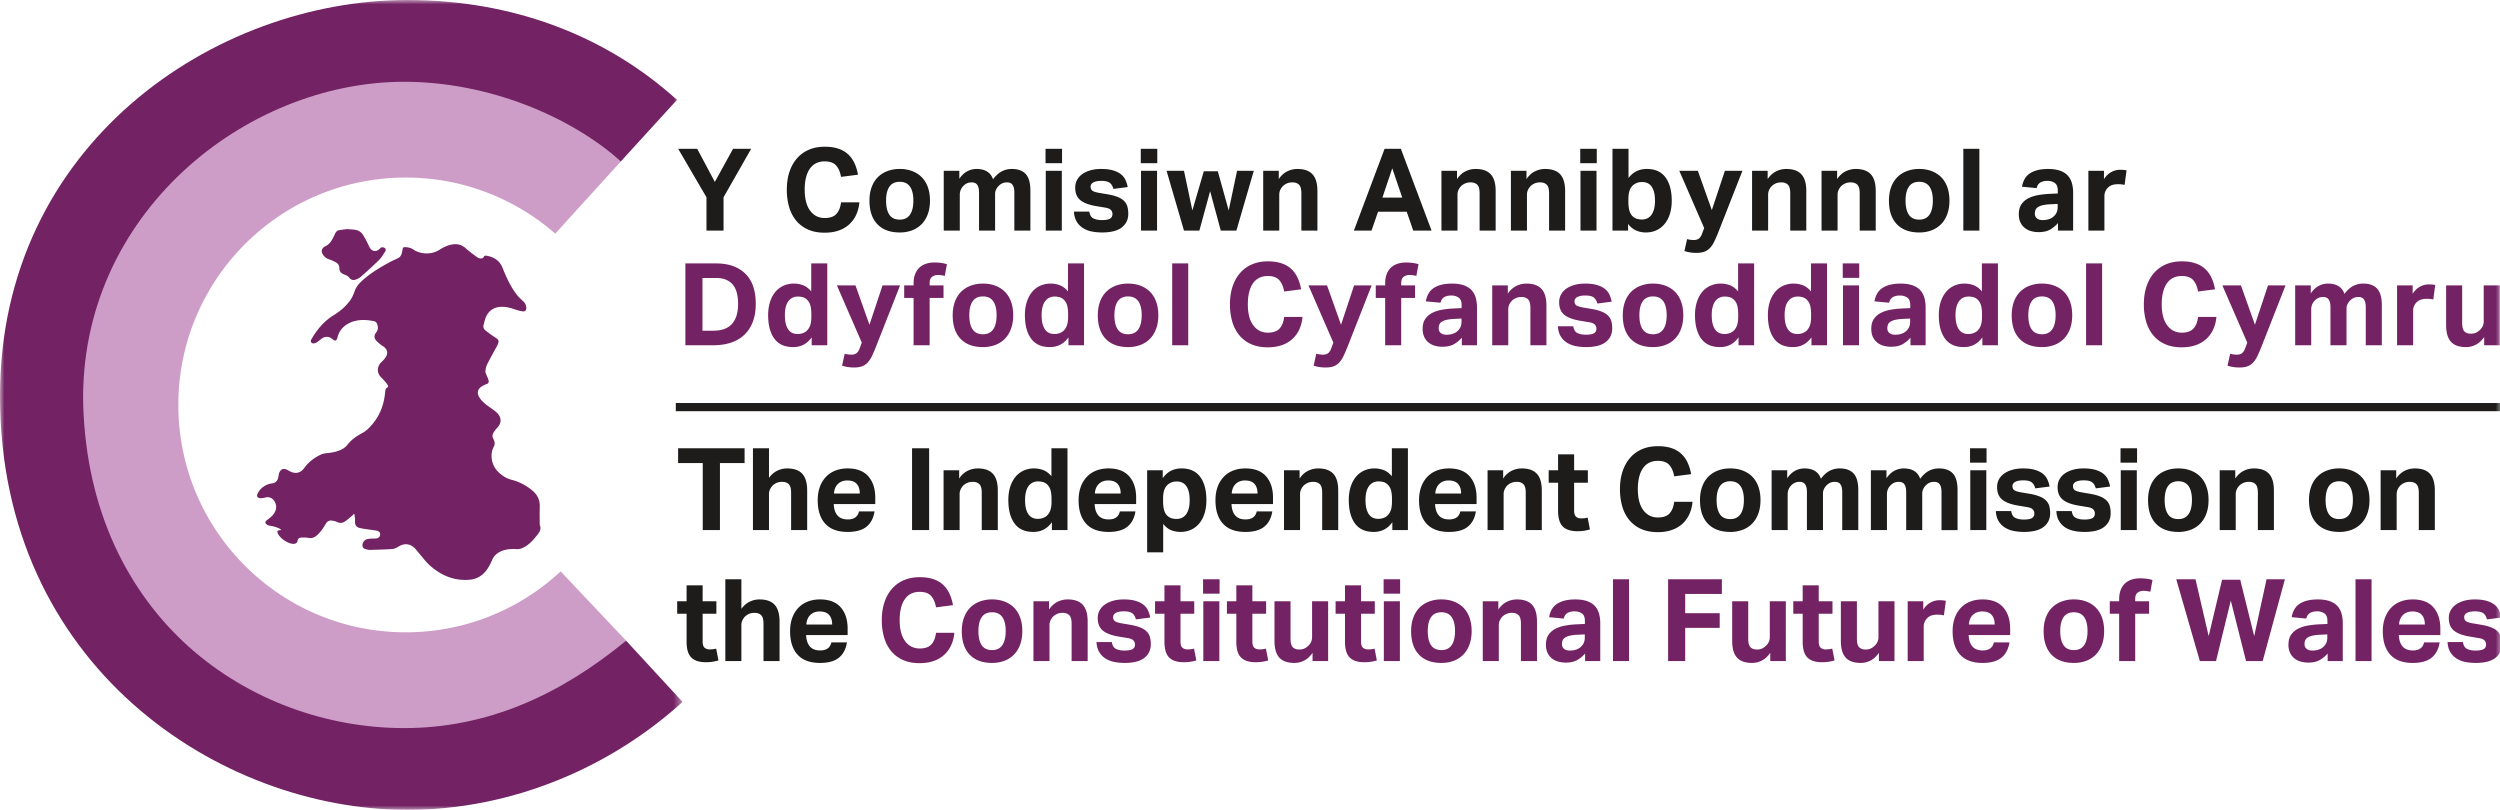 <?xml version="1.0" encoding="UTF-8"?>
<svg width="284" height="92" xmlns="http://www.w3.org/2000/svg" xmlns:xlink="http://www.w3.org/1999/xlink"><defs><path id="a" d="M0 0h77.538v92H0z"/><path id="c" d="M0 92h284.259V0H0z"/></defs><g fill="none" fill-rule="evenodd"><path d="M46.477 82.898c11.428.59 22.14-7.265 24.65-10.117l-7.44-7.873a25.741 25.741 0 0 1-17.599 6.922c-14.265 0-25.829-11.564-25.829-25.829 0-14.266 11.564-25.83 25.83-25.83a25.73 25.73 0 0 1 16.987 6.372l7.44-8.197a36.756 36.756 0 0 0-24.428-9.242c-20.378 0-36.897 16.52-36.897 36.897 0 20.378 16.52 36.897 36.897 36.897" fill="#CD9DC7"/><mask id="b" fill="#fff"><use xlink:href="#a"/></mask><path d="M9.451 46C8.954 24.367 27.873 9.289 45.914 9.289c9.524 0 18.919 3.916 24.601 9.058l6.39-7.003C68.746 3.97 58.139 0 46.275 0 24.326 0 0 16.435 0 44.954-.02 75.669 24.927 92 46.275 92c11.907 0 23.094-4.84 31.263-12.263l-6.412-6.956c-7.401 6.085-15.645 9.93-25.212 9.93-17.413 0-35.717-12.473-36.463-36.711" fill="#732264" mask="url(#b)"/><path d="M40.166 58.404c-.062.07-.118.146-.19.204-.274.226-.538.472-.838.66a.835.835 0 0 1-.85.027 1.851 1.851 0 0 0-.516-.146c-.371-.063-.59.052-.78.38-.295.505-.621.987-1.085 1.36a1.005 1.005 0 0 1-.854.216 3.92 3.92 0 0 0-.804-.036c-.228.007-.406.087-.446.37-.034.246-.231.345-.475.344-.607-.003-1.545-.64-1.776-1.206-.097-.238-.02-.342.259-.347.386-.007-.36-.412-1.23-.518a.613.613 0 0 1-.22-.096c-.288-.177-.281-.352-.006-.554.22-.164.45-.33.628-.538.472-.548.51-1.133.146-1.653-.242-.346-.63-.465-1.041-.344a1.565 1.565 0 0 1-.526.065c-.302-.018-.434-.208-.31-.478.112-.237.262-.478.455-.648.346-.304.749-.51 1.23-.557.399-.038.643-.359.7-.808.019-.149.045-.304.107-.439.172-.377.464-.48.84-.309.154.071.296.17.452.238.598.262 1.14.113 1.519-.415.5-.695 1.159-1.197 1.93-1.549.214-.098.465-.13.703-.156.667-.07 1.318-.187 1.886-.572a1.61 1.61 0 0 0 .372-.346c.468-.613 1.074-1.018 1.753-1.383.478-.256.882-.705 1.23-1.139.829-1.029 1.218-2.246 1.332-3.553.019-.22.058-.377.284-.487.258-.126-.612-.988-.751-1.125-.514-.506-.482-1.25.047-1.744.182-.169.36-.356.49-.566.269-.439.177-.845-.228-1.164-.113-.089-.246-.15-.356-.243-.185-.154-.38-.304-.533-.487-.232-.279-.22-.608.014-.886.268-.318.227-.67.099-1.012a.518.518 0 0 0-.331-.279c-.956-.185-1.911-.23-2.82.218-.686.34-1.151.87-1.338 1.627-.1.406-.265.458-.57.194-.4-.345-.882-.344-1.297-.003-.16.131-.32.264-.493.373a.785.785 0 0 1-.352.116c-.252.017-.396-.212-.271-.43.636-1.115 1.43-2.083 2.542-2.766.74-.454 1.402-1.014 1.904-1.725.228-.322.379-.708.516-1.083.155-.422.427-.746.74-1.042.978-.92 2.126-1.59 3.295-2.224.283-.154.585-.272.873-.417.324-.165.419-.477.474-.802.077-.458.075-.482.545-.429.239.027.499.107.694.243.808.563 2.068.614 2.909.084.544-.343 1.11-.628 1.768-.673.513-.034.937.13 1.32.482.382.35.809.653 1.226.962a.905.905 0 0 0 .419.17c.114.012.317-.043.343-.116.087-.253.262-.21.433-.178.81.157 1.424.577 1.737 1.364.427 1.071.897 2.12 1.605 3.038.233.303.526.562.807.823.18.17.337.592.27.831-.055.203-.213.281-.39.25a5.23 5.23 0 0 1-.883-.22c-.53-.189-1.063-.327-1.631-.292-.818.051-1.383.462-1.695 1.21-.105.254-.148.534-.23.8a.579.579 0 0 0 .21.672c.373.29.752.575 1.15.828.292.184.405.33.279.655-.115.298-.292.572-.443.856-.278.522-.574 1.035-.828 1.568-.105.22-.152.481-.173.727-.032.374.702 1.218.196 1.425-.223.09-.451.186-.647.321-.438.301-.523.71-.262 1.173.295.525.778.86 1.25 1.202.283.205.587.395.823.646.514.544.468 1.158-.054 1.692a2.734 2.734 0 0 0-.42.584c-.116.206-.101.43.02.643.164.292.204.605.04.903-.427.783-.317 2.014.482 2.812.43.43.919.77 1.524.922a5.96 5.96 0 0 1 2.415 1.253c.575.484.837 1.096.81 1.851-.023.653-.005 1.308-.005 1.963 0 .027-.003.057.007.08.206.471-.036.814-.314 1.16-.504.63-1.032 1.227-1.818 1.51a1.374 1.374 0 0 1-.523.063c-.826-.043-1.625.035-2.29.584-.192.157-.35.387-.451.615-.334.76-.717 1.485-1.45 1.924a2.598 2.598 0 0 1-1.031.345c-1.782.186-3.306-.446-4.61-1.614-.496-.445-.891-1-1.332-1.506-.141-.163-.263-.344-.421-.488-.57-.52-1.195-.54-1.874-.114-.196.124-.435.23-.66.245-.84.057-1.683.074-2.525.101a1.133 1.133 0 0 1-.293-.042c-.225-.056-.476-.09-.543-.369-.062-.257.12-.65.393-.768.19-.08.413-.088.623-.109.196-.02.397.01.589-.025a.452.452 0 0 0 .39-.393c.039-.228-.097-.382-.272-.444-.221-.078-.468-.084-.703-.122-.465-.074-.94-.115-1.393-.235-.34-.09-.51-.357-.483-.744.018-.264-.037-.533-.06-.8a3.236 3.236 0 0 0-.103-.016M39.412 26.026c.474.047.828.032 1.148.13.237.072.494.249.628.454.294.446.534.932.76 1.418.259.553.816.656 1.224.193.148-.167.316-.156.488-.073.19.092.189.274.099.415-.216.339-.422.699-.704.978-.67.662-1.374 1.288-2.078 1.914-.15.133-.348.223-.538.296-.35.132-.602.03-.818-.27a.693.693 0 0 0-.245-.181c-.198-.103-.431-.16-.595-.298-.125-.106-.238-.316-.228-.472.019-.326-.112-.554-.357-.703a4.122 4.122 0 0 0-.83-.373 1.281 1.281 0 0 1-.725-.603c-.21-.363-.034-.715.344-.891.224-.103.435-.291.58-.492.203-.281.356-.602.499-.92.098-.22.244-.36.468-.4.334-.06.672-.094.88-.122" fill="#732264"/><path fill="#1D1C1A" d="m80.255 22.41-3.216-5.508H79.2l2.006 3.763 2.07-3.763h2.057l-3.138 5.508v3.789h-1.94zM97.625 22.983a4.283 4.283 0 0 1-.344 1.373 3.378 3.378 0 0 1-.769 1.095 3.453 3.453 0 0 1-1.198.723c-.473.172-1.022.26-1.647.26-.703 0-1.322-.117-1.856-.352a3.648 3.648 0 0 1-1.341-.99 4.27 4.27 0 0 1-.814-1.541 6.907 6.907 0 0 1-.273-2c0-.754.1-1.432.3-2.03.199-.6.486-1.113.859-1.538a3.725 3.725 0 0 1 1.354-.977c.529-.226 1.128-.337 1.797-.337.59 0 1.104.072 1.543.22.438.148.808.36 1.106.639.3.277.541.612.723 1.003.183.39.317.829.404 1.315l-1.927.247c-.096-.547-.28-.977-.554-1.29-.273-.312-.705-.469-1.295-.469-.747 0-1.313.28-1.7.84-.386.56-.579 1.352-.579 2.378 0 1.032.206 1.826.619 2.383.412.555.965.832 1.66.832.599 0 1.039-.154 1.322-.462.282-.308.457-.748.527-1.322h2.083ZM102.208 24.95c.521 0 .91-.187 1.166-.56.255-.374.384-.907.384-1.602 0-.695-.129-1.224-.384-1.588-.256-.365-.645-.547-1.166-.547-.52 0-.909.182-1.165.547-.257.364-.384.893-.384 1.588 0 .703.126 1.239.377 1.608.252.37.642.554 1.172.554m0 1.458c-1.094 0-1.94-.313-2.539-.938-.598-.624-.898-1.518-.898-2.682 0-.556.08-1.056.241-1.504.16-.447.39-.825.69-1.133.3-.308.661-.545 1.087-.709a3.896 3.896 0 0 1 1.42-.248c.53 0 1.006.083 1.431.248.426.164.79.401 1.09.709.297.308.525.686.682 1.133.156.448.234.948.234 1.504 0 .564-.08 1.07-.24 1.517-.162.447-.39.827-.69 1.14-.3.312-.663.551-1.088.716a3.919 3.919 0 0 1-1.42.247M107.21 19.403h1.77v.911c.252-.381.547-.664.885-.847a2.238 2.238 0 0 1 1.068-.273c.495 0 .898.1 1.211.3.312.2.534.49.664.872.312-.416.642-.716.99-.899a2.44 2.44 0 0 1 1.145-.273c.704 0 1.231.194 1.582.58.352.387.528 1.013.528 1.882V26.2h-1.823v-4.297c0-.243-.022-.441-.065-.593a.967.967 0 0 0-.175-.357.598.598 0 0 0-.267-.183 1.027 1.027 0 0 0-.327-.052c-.18 0-.349.03-.5.091a1.354 1.354 0 0 0-.45.313c-.12.121-.219.26-.293.416a1.144 1.144 0 0 0-.11.495V26.2h-1.824v-4.297c0-.243-.022-.441-.064-.593a.953.953 0 0 0-.177-.357.577.577 0 0 0-.267-.183 1.006 1.006 0 0 0-.325-.052c-.182 0-.349.03-.5.091a1.367 1.367 0 0 0-.45.313 1.397 1.397 0 0 0-.404.989V26.2h-1.823v-6.797Z"/><mask id="d" fill="#fff"><use xlink:href="#c"/></mask><path d="M118.799 26.2h1.823v-6.797h-1.823V26.2Zm-.027-7.658h1.876v-1.64h-1.876v1.64ZM123.746 24.038c.061.4.221.66.481.781.261.122.574.183.938.183.434 0 .745-.054.931-.163.187-.109.28-.284.28-.528a.66.66 0 0 0-.176-.455c-.117-.13-.34-.221-.67-.274l-.937-.156c-.825-.13-1.44-.354-1.843-.671-.404-.317-.606-.796-.606-1.438 0-.33.071-.625.215-.886.144-.261.345-.481.606-.664.26-.182.57-.323.931-.423.36-.1.756-.15 1.191-.15.538 0 .99.054 1.354.163.365.109.662.254.892.436.23.182.404.399.521.651.117.252.202.521.254.807l-1.628.209c-.078-.312-.214-.542-.41-.69-.195-.148-.51-.222-.944-.222-.243 0-.445.02-.605.059a1.187 1.187 0 0 0-.378.15.554.554 0 0 0-.195.208.499.499 0 0 0-.059.222c0 .217.067.375.202.475.135.1.397.184.788.253l.86.144c.477.078.872.178 1.184.3.313.121.562.271.75.448.185.178.316.389.39.632.073.243.11.525.11.847 0 .642-.243 1.156-.729 1.542-.486.387-1.237.58-2.253.58a5.99 5.99 0 0 1-1.165-.11 2.98 2.98 0 0 1-.99-.384 2.212 2.212 0 0 1-.716-.73c-.187-.304-.293-.685-.319-1.146h1.745ZM129.618 26.2h1.823v-6.797h-1.823V26.2Zm-.026-7.658h1.876v-1.64h-1.876v1.64ZM132.522 19.403h1.979l.951 4.505 1.302-4.453h1.588l1.238 4.453.951-4.505h1.901l-1.98 6.797h-1.771l-1.211-4.48-1.224 4.48h-1.745zM143.5 19.403h1.77v.937c.27-.399.589-.69.958-.873a2.584 2.584 0 0 1 1.152-.273c.772 0 1.345.202 1.719.606.373.403.56 1.039.56 1.907V26.2h-1.823v-4.246c0-.476-.091-.802-.273-.976-.183-.173-.426-.26-.73-.26-.234 0-.435.035-.605.104-.17.07-.328.17-.475.3a1.588 1.588 0 0 0-.306.435c-.083.17-.124.355-.124.554V26.2H143.5v-6.797ZM159.294 22.45l-1.133-3.334-1.12 3.333h2.254Zm-2.006-5.548h1.85l3.49 9.297h-2.083l-.742-2.148h-3.256l-.743 2.148H153.8l3.49-9.297ZM163.747 19.403h1.771v.937c.27-.399.59-.69.958-.873a2.58 2.58 0 0 1 1.151-.273c.772 0 1.346.202 1.72.606.373.403.56 1.039.56 1.907V26.2h-1.824v-4.246c0-.476-.09-.802-.272-.976-.184-.173-.427-.26-.73-.26-.235 0-.436.035-.605.104a1.7 1.7 0 0 0-.476.3 1.588 1.588 0 0 0-.306.435c-.083.17-.123.355-.123.554V26.2h-1.824v-6.797ZM171.639 19.403h1.77v.937c.27-.399.59-.69.959-.873a2.58 2.58 0 0 1 1.15-.273c.773 0 1.347.202 1.72.606.374.403.56 1.039.56 1.907V26.2h-1.823v-4.246c0-.476-.091-.802-.272-.976-.184-.173-.427-.26-.731-.26a1.59 1.59 0 0 0-.604.104 1.7 1.7 0 0 0-.476.3 1.588 1.588 0 0 0-.306.435c-.083.17-.123.355-.123.554V26.2h-1.824v-6.797ZM179.543 26.2h1.822v-6.797h-1.822V26.2Zm-.027-7.658h1.877v-1.64h-1.877v1.64ZM184.986 22.854c0 .442.036.797.11 1.06.072.266.192.48.358.646.174.156.349.258.526.306.18.047.359.07.543.07.2 0 .39-.038.572-.116.184-.08.341-.202.476-.371.133-.17.24-.39.317-.658.078-.268.118-.595.118-.976 0-.4-.036-.734-.11-1.003a1.91 1.91 0 0 0-.305-.657 1.139 1.139 0 0 0-.464-.366 1.48 1.48 0 0 0-.567-.11c-.225 0-.42.03-.584.09a1.665 1.665 0 0 0-.482.287 1.464 1.464 0 0 0-.385.625c-.082.253-.124.574-.124.964v.209Zm-1.81-5.951H185v3.32c.512-.685 1.206-1.03 2.083-1.03.947 0 1.653.323 2.121.965.47.642.706 1.523.706 2.643 0 .539-.07 1.029-.203 1.472a3.34 3.34 0 0 1-.585 1.14 2.643 2.643 0 0 1-.933.735c-.363.174-.775.26-1.236.26-.364 0-.716-.07-1.054-.208-.34-.14-.656-.39-.95-.755v.755h-1.772v-9.297ZM191.653 27.163c.252.07.508.104.768.104.244 0 .438-.058.585-.175.149-.117.274-.323.377-.618l.21-.573-2.825-6.498h2.108l1.588 4.466 1.484-4.466h1.993l-2.746 6.992c-.156.39-.305.732-.444 1.021a2.936 2.936 0 0 1-.476.73c-.178.195-.39.34-.637.436-.248.096-.555.143-.918.143a4.204 4.204 0 0 1-1.368-.208l.3-1.354ZM199.035 19.403h1.771v.937c.27-.399.59-.69.958-.873a2.58 2.58 0 0 1 1.151-.273c.772 0 1.346.202 1.72.606.373.403.56 1.039.56 1.907V26.2h-1.824v-4.246c0-.476-.09-.802-.272-.976-.184-.173-.427-.26-.73-.26-.235 0-.436.035-.605.104a1.7 1.7 0 0 0-.476.3 1.588 1.588 0 0 0-.306.435c-.083.17-.123.355-.123.554V26.2h-1.824v-6.797ZM206.927 19.403h1.77v.937c.27-.399.588-.69.957-.873a2.59 2.59 0 0 1 1.153-.273c.772 0 1.345.202 1.719.606.371.403.558 1.039.558 1.907V26.2h-1.822v-4.246c0-.476-.091-.802-.274-.976-.181-.173-.424-.26-.728-.26a1.61 1.61 0 0 0-.606.104 1.69 1.69 0 0 0-.475.3 1.613 1.613 0 0 0-.306.435 1.26 1.26 0 0 0-.124.554V26.2h-1.822v-6.797ZM218.02 24.95c.522 0 .91-.187 1.167-.56.255-.374.384-.907.384-1.602 0-.695-.13-1.224-.384-1.588-.256-.365-.645-.547-1.166-.547-.521 0-.91.182-1.166.547-.256.364-.384.893-.384 1.588 0 .703.126 1.239.378 1.608.25.37.642.554 1.172.554m0 1.458c-1.094 0-1.94-.313-2.54-.938-.597-.624-.897-1.518-.897-2.682 0-.556.08-1.056.24-1.504.16-.447.39-.825.69-1.133.3-.308.66-.545 1.088-.709a3.892 3.892 0 0 1 1.419-.248c.529 0 1.006.083 1.43.248.428.164.79.401 1.09.709.299.308.526.686.683 1.133.156.448.234.948.234 1.504 0 .564-.08 1.07-.24 1.517-.161.447-.39.827-.69 1.14-.3.312-.663.551-1.088.716a3.913 3.913 0 0 1-1.42.247M223.034 26.199h1.822v-9.297h-1.822zM233.75 23.166l-.807.04a4.609 4.609 0 0 0-.925.116 1.616 1.616 0 0 0-.54.228.684.684 0 0 0-.254.32 1.179 1.179 0 0 0-.065.402c0 .226.078.405.234.534.156.13.374.196.652.196.469 0 .85-.108 1.146-.325.164-.122.298-.277.404-.463.103-.187.156-.419.156-.696v-.352Zm.039 2.174a3.56 3.56 0 0 1-.905.743c-.334.19-.766.286-1.295.286a3.15 3.15 0 0 1-.866-.117 1.99 1.99 0 0 1-.716-.365 1.784 1.784 0 0 1-.49-.63c-.12-.257-.18-.563-.18-.919 0-.469.103-.85.312-1.147.209-.294.48-.525.819-.689.34-.165.72-.282 1.14-.35.42-.07.85-.115 1.284-.132l.872-.039v-.339c0-.416-.115-.703-.345-.859a1.412 1.412 0 0 0-.814-.235c-.721 0-1.134.274-1.237.82l-1.668-.156c.122-.71.434-1.226.939-1.543.503-.316 1.179-.475 2.03-.475.522 0 .964.064 1.329.19.365.125.658.305.879.54.222.234.382.518.482.852.1.335.149.71.149 1.127V26.2h-1.72v-.86ZM237.24 19.403h1.771v.95c.225-.356.498-.623.82-.801.321-.177.66-.266 1.015-.266.174 0 .318.006.431.019.112.013.212.028.3.045l-.222 1.654a3.288 3.288 0 0 0-.769-.078c-.2 0-.39.024-.574.072a1.178 1.178 0 0 0-.494.267 1.317 1.317 0 0 0-.456 1.003V26.2h-1.822v-6.797Z" fill="#1D1C1A" mask="url(#d)"/><path d="M81.05 37.567c.502 0 .932-.072 1.288-.214.356-.144.645-.35.866-.619.221-.269.384-.588.488-.957.105-.369.156-.783.156-1.244 0-.45-.045-.86-.136-1.23a2.425 2.425 0 0 0-.437-.932 1.995 1.995 0 0 0-.775-.585c-.317-.139-.704-.208-1.165-.208H79.8v5.99h1.25Zm-3.19-7.643h3.475c1.424 0 2.533.386 3.327 1.16.795.772 1.192 1.917 1.192 3.437 0 .772-.11 1.45-.332 2.031a3.947 3.947 0 0 1-.957 1.471c-.417.4-.925.7-1.524.898-.599.2-1.276.3-2.03.3h-3.152v-9.297ZM92.169 35.744c0-.434-.036-.78-.11-1.042a1.427 1.427 0 0 0-.36-.637 1.124 1.124 0 0 0-.513-.307 2.256 2.256 0 0 0-.553-.07c-.2 0-.39.038-.567.116-.178.078-.334.2-.468.365a1.803 1.803 0 0 0-.32.65c-.077.27-.116.591-.116.964 0 .41.036.75.11 1.023.074.273.176.494.307.664.129.17.28.29.455.364.173.074.36.111.56.111.434 0 .789-.126 1.067-.378.174-.174.302-.384.384-.63.083-.248.124-.568.124-.959v-.234Zm.039 2.58c-.52.736-1.223 1.105-2.11 1.105-.954 0-1.666-.32-2.134-.963-.47-.643-.703-1.532-.703-2.669 0-.53.067-1.014.2-1.453.136-.438.329-.815.58-1.132.252-.317.56-.563.925-.736a2.838 2.838 0 0 1 1.237-.26c.338 0 .675.06 1.01.182.334.122.648.356.943.703v-3.177h1.823v9.297h-1.771v-.898ZM95.96 40.185c.251.069.507.104.767.104.243 0 .438-.059.585-.176.148-.117.275-.323.378-.618l.21-.573-2.827-6.498h2.11l1.588 4.467 1.484-4.467h1.993L99.5 39.417c-.156.39-.304.731-.442 1.021a2.964 2.964 0 0 1-.476.73c-.178.195-.39.34-.637.436-.248.096-.555.143-.919.143-.226 0-.449-.015-.67-.045a4.17 4.17 0 0 1-.697-.163l.3-1.354ZM103.784 33.843h-1.067v-1.419h1.067v-.22c0-.418.061-.778.183-1.082.121-.304.288-.552.501-.742.212-.19.462-.333.748-.424.287-.09.6-.137.938-.137a6.6 6.6 0 0 1 .684.04c.24.026.484.077.735.155l-.247 1.33a3.252 3.252 0 0 0-.794-.105c-.235 0-.447.067-.638.202-.192.135-.287.376-.287.723v.26h1.576v1.42h-1.576v5.377h-1.823v-5.378ZM111.662 37.971c.52 0 .91-.186 1.166-.56.255-.373.384-.907.384-1.602 0-.694-.13-1.223-.384-1.587-.256-.366-.645-.547-1.166-.547-.52 0-.91.181-1.165.547-.257.364-.384.892-.384 1.587 0 .704.126 1.24.377 1.608.252.37.642.554 1.172.554m0 1.459c-1.094 0-1.94-.313-2.54-.938-.597-.624-.897-1.518-.897-2.682 0-.556.08-1.056.24-1.505.16-.447.39-.825.69-1.133.3-.306.662-.544 1.088-.708a3.896 3.896 0 0 1 1.419-.248c.53 0 1.007.082 1.432.248a3.02 3.02 0 0 1 1.089.709c.298.307.526.685.683 1.133.156.448.234.948.234 1.504 0 .563-.08 1.07-.241 1.517-.161.447-.39.827-.69 1.14-.3.312-.662.55-1.087.715a3.919 3.919 0 0 1-1.42.247M121.337 35.744c0-.434-.036-.78-.11-1.042a1.427 1.427 0 0 0-.359-.637 1.124 1.124 0 0 0-.514-.307 2.256 2.256 0 0 0-.553-.07c-.2 0-.389.038-.567.116-.178.078-.334.2-.468.365a1.803 1.803 0 0 0-.319.65c-.078.27-.117.591-.117.964 0 .41.036.75.11 1.023.074.273.176.494.307.664.13.17.281.29.455.364.173.074.36.111.56.111.434 0 .79-.126 1.067-.378.174-.174.302-.384.384-.63.083-.248.124-.568.124-.959v-.234Zm.04 2.58c-.52.736-1.224 1.105-2.11 1.105-.955 0-1.667-.32-2.135-.963-.469-.643-.703-1.532-.703-2.669 0-.53.067-1.014.201-1.453.135-.438.328-.815.58-1.132.251-.317.56-.563.924-.736a2.838 2.838 0 0 1 1.237-.26c.338 0 .675.06 1.01.182.334.122.648.356.943.703v-3.177h1.823v9.297h-1.77v-.898ZM128.147 37.971c.52 0 .91-.186 1.166-.56.255-.373.384-.907.384-1.602 0-.694-.13-1.223-.384-1.587-.256-.366-.645-.547-1.166-.547-.52 0-.91.181-1.165.547-.257.364-.384.892-.384 1.587 0 .704.126 1.24.377 1.608.252.37.642.554 1.172.554m0 1.459c-1.094 0-1.94-.313-2.54-.938-.597-.624-.897-1.518-.897-2.682 0-.556.08-1.056.24-1.505.16-.447.39-.825.69-1.133.3-.306.662-.544 1.088-.708a3.896 3.896 0 0 1 1.419-.248c.53 0 1.007.082 1.432.248a3.02 3.02 0 0 1 1.089.709c.298.307.526.685.683 1.133.156.448.234.948.234 1.504 0 .563-.08 1.07-.241 1.517-.161.447-.39.827-.69 1.14-.3.312-.662.55-1.087.715a3.919 3.919 0 0 1-1.42.247M133.161 39.221h1.823v-9.297h-1.823zM147.965 36.005a4.283 4.283 0 0 1-.344 1.373 3.378 3.378 0 0 1-.769 1.095 3.453 3.453 0 0 1-1.198.722c-.473.173-1.022.261-1.647.261-.703 0-1.322-.118-1.856-.352a3.648 3.648 0 0 1-1.34-.99 4.27 4.27 0 0 1-.815-1.542 6.907 6.907 0 0 1-.273-1.999c0-.755.1-1.433.3-2.031.2-.6.486-1.112.86-1.537a3.725 3.725 0 0 1 1.353-.977c.53-.226 1.128-.338 1.797-.338.59 0 1.104.073 1.543.221.438.147.808.36 1.106.638.3.278.541.612.723 1.003.183.39.317.829.404 1.315l-1.927.247c-.096-.547-.28-.977-.554-1.289-.273-.312-.705-.469-1.295-.469-.747 0-1.313.28-1.7.84-.386.56-.579 1.352-.579 2.377 0 1.033.206 1.827.62 2.383.411.555.964.833 1.66.833.598 0 1.038-.154 1.321-.462.282-.308.457-.749.527-1.322h2.083ZM149.53 40.185c.251.069.507.104.767.104.243 0 .438-.059.585-.176.148-.117.275-.323.378-.618l.21-.573-2.827-6.498h2.11l1.588 4.467 1.484-4.467h1.993l-2.748 6.993c-.156.39-.304.731-.442 1.021a2.964 2.964 0 0 1-.476.73c-.178.195-.39.34-.637.436-.248.096-.555.143-.919.143-.226 0-.449-.015-.67-.045a4.17 4.17 0 0 1-.697-.163l.3-1.354ZM157.354 33.843h-1.067v-1.419h1.067v-.22c0-.418.061-.778.183-1.082.121-.304.288-.552.501-.742.212-.19.462-.333.748-.424.287-.09.6-.137.938-.137a6.6 6.6 0 0 1 .684.04c.24.026.484.077.735.155l-.247 1.33a3.252 3.252 0 0 0-.794-.105c-.235 0-.447.067-.638.202-.192.135-.287.376-.287.723v.26h1.576v1.42h-1.576v5.377h-1.823v-5.378ZM166.027 36.188l-.808.039a4.609 4.609 0 0 0-.925.117 1.616 1.616 0 0 0-.54.228.684.684 0 0 0-.254.319 1.179 1.179 0 0 0-.065.403c0 .226.078.405.234.534.156.13.374.196.652.196.47 0 .85-.108 1.146-.325.164-.122.298-.277.404-.463.103-.187.156-.42.156-.696v-.352Zm.038 2.174a3.56 3.56 0 0 1-.905.743c-.334.19-.766.286-1.295.286a3.15 3.15 0 0 1-.866-.117 1.99 1.99 0 0 1-.716-.365 1.795 1.795 0 0 1-.489-.631 2.132 2.132 0 0 1-.182-.918c0-.47.104-.851.313-1.147.21-.294.481-.525.82-.69.34-.164.72-.281 1.14-.35.42-.07.85-.114 1.283-.131l.872-.04v-.338c0-.416-.115-.703-.345-.86a1.412 1.412 0 0 0-.814-.234c-.72 0-1.134.274-1.237.82l-1.668-.156c.122-.711.434-1.226.94-1.543.502-.316 1.178-.475 2.03-.475.521 0 .963.064 1.328.189.365.126.658.306.88.54.221.235.381.519.481.853.1.335.15.71.15 1.127v4.297h-1.72v-.86ZM169.517 32.424h1.771v.937c.269-.399.587-.69.956-.873a2.59 2.59 0 0 1 1.153-.273c.772 0 1.345.202 1.719.606.372.403.559 1.04.559 1.907v4.493h-1.822v-4.246c0-.476-.092-.802-.274-.976-.182-.173-.425-.26-.729-.26a1.61 1.61 0 0 0-.606.104 1.69 1.69 0 0 0-.474.3 1.603 1.603 0 0 0-.307.436 1.253 1.253 0 0 0-.124.553v4.09h-1.822v-6.798ZM178.722 37.06c.062.4.222.66.48.78.263.122.575.183.939.183.434 0 .745-.054.932-.163.187-.108.279-.283.279-.527a.655.655 0 0 0-.176-.456c-.116-.13-.34-.22-.67-.274l-.937-.156c-.825-.13-1.44-.354-1.843-.67-.403-.318-.606-.797-.606-1.438 0-.33.072-.625.216-.886a1.96 1.96 0 0 1 .605-.665c.26-.181.57-.322.932-.422.359-.1.755-.15 1.19-.15.539 0 .99.053 1.355.163.365.108.66.254.892.436.229.181.403.399.52.65.117.252.203.521.254.807l-1.628.21c-.078-.313-.214-.542-.41-.69-.195-.148-.51-.223-.943-.223-.244 0-.445.02-.605.06a1.178 1.178 0 0 0-.378.15.565.565 0 0 0-.196.207.497.497 0 0 0-.058.223c0 .216.067.374.2.474.136.1.399.184.79.254l.859.144c.478.077.872.177 1.184.3.313.12.562.27.749.447.187.178.318.39.39.633.075.242.11.525.11.846 0 .642-.242 1.157-.727 1.542-.487.388-1.237.58-2.253.58-.41 0-.797-.037-1.166-.11a2.99 2.99 0 0 1-.99-.384 2.222 2.222 0 0 1-.716-.73c-.187-.303-.293-.684-.318-1.145h1.744ZM187.785 37.971c.52 0 .91-.186 1.166-.56.255-.373.384-.907.384-1.602 0-.694-.13-1.223-.384-1.587-.256-.366-.645-.547-1.166-.547-.521 0-.91.181-1.166.547-.256.364-.384.892-.384 1.587 0 .704.126 1.24.378 1.608.25.37.642.554 1.172.554m0 1.459c-1.094 0-1.94-.313-2.54-.938-.597-.624-.897-1.518-.897-2.682 0-.556.08-1.056.24-1.505.16-.447.39-.825.69-1.133.3-.306.66-.544 1.088-.708a3.892 3.892 0 0 1 1.419-.248c.529 0 1.006.082 1.432.248.426.163.788.401 1.088.709.299.307.526.685.683 1.133.156.448.234.948.234 1.504 0 .563-.08 1.07-.24 1.517-.161.447-.39.827-.69 1.14-.3.312-.663.55-1.088.715a3.913 3.913 0 0 1-1.42.247M197.46 35.744c0-.434-.036-.78-.11-1.042a1.426 1.426 0 0 0-.359-.637 1.13 1.13 0 0 0-.514-.307 2.257 2.257 0 0 0-.554-.07c-.2 0-.389.038-.567.116-.178.078-.334.2-.468.365-.135.164-.24.381-.318.65-.078.27-.118.591-.118.964 0 .41.036.75.11 1.023.075.273.177.494.308.664.128.17.281.29.454.364.174.074.361.111.561.111.434 0 .788-.126 1.066-.378.175-.174.302-.384.385-.63.082-.248.124-.568.124-.959v-.234Zm.038 2.58c-.519.736-1.222 1.105-2.109 1.105-.954 0-1.666-.32-2.134-.963-.469-.643-.703-1.532-.703-2.669 0-.53.067-1.014.201-1.453.135-.438.327-.815.58-1.132.25-.317.56-.563.924-.736a2.832 2.832 0 0 1 1.237-.26c.338 0 .674.06 1.01.182.333.122.647.356.943.703v-3.177h1.822v9.297h-1.77v-.898ZM205.74 35.744c0-.434-.036-.78-.109-1.042a1.429 1.429 0 0 0-.36-.637 1.119 1.119 0 0 0-.514-.307 2.254 2.254 0 0 0-.552-.07c-.2 0-.389.038-.567.116-.178.078-.334.2-.469.365a1.82 1.82 0 0 0-.319.65 3.5 3.5 0 0 0-.116.964c0 .41.036.75.11 1.023.073.273.175.494.306.664.13.17.281.29.455.364.173.074.36.111.56.111.434 0 .79-.126 1.068-.378a1.58 1.58 0 0 0 .383-.63c.084-.248.124-.568.124-.959v-.234Zm.04 2.58c-.52.736-1.224 1.105-2.109 1.105-.956 0-1.668-.32-2.136-.963-.469-.643-.703-1.532-.703-2.669 0-.53.067-1.014.201-1.453a3.43 3.43 0 0 1 .58-1.132c.252-.317.56-.563.924-.736a2.842 2.842 0 0 1 1.237-.26c.338 0 .676.06 1.01.182.335.122.65.356.943.703v-3.177h1.824v9.297h-1.77v-.898ZM209.361 39.221h1.824v-6.797h-1.824v6.797Zm-.026-7.657h1.875v-1.64h-1.875v1.64ZM216.992 36.188l-.808.039a4.609 4.609 0 0 0-.925.117 1.616 1.616 0 0 0-.54.228.684.684 0 0 0-.254.319 1.179 1.179 0 0 0-.065.403c0 .226.078.405.234.534.156.13.374.196.652.196.47 0 .85-.108 1.146-.325.164-.122.298-.277.404-.463.103-.187.156-.42.156-.696v-.352Zm.038 2.174a3.56 3.56 0 0 1-.905.743c-.334.19-.766.286-1.295.286a3.15 3.15 0 0 1-.866-.117 1.99 1.99 0 0 1-.716-.365 1.795 1.795 0 0 1-.489-.631c-.12-.256-.18-.562-.18-.918 0-.47.102-.851.311-1.147.21-.294.481-.525.82-.69.34-.164.72-.281 1.14-.35.42-.07.85-.114 1.283-.131l.872-.04v-.338c0-.416-.115-.703-.345-.86a1.412 1.412 0 0 0-.814-.234c-.72 0-1.134.274-1.237.82l-1.668-.156c.122-.711.434-1.226.94-1.543.502-.316 1.178-.475 2.03-.475.521 0 .963.064 1.328.189.365.126.658.306.88.54.221.235.381.519.481.853.1.335.15.71.15 1.127v4.297h-1.72v-.86ZM225.156 35.744c0-.434-.036-.78-.11-1.042a1.426 1.426 0 0 0-.359-.637 1.124 1.124 0 0 0-.514-.307 2.257 2.257 0 0 0-.554-.07c-.2 0-.389.038-.567.116-.178.078-.334.2-.468.365-.135.164-.24.381-.318.65-.078.27-.118.591-.118.964 0 .41.036.75.111 1.023.074.273.176.494.307.664.128.17.281.29.454.364.174.074.361.111.561.111.434 0 .788-.126 1.066-.378.175-.174.302-.384.385-.63.082-.248.124-.568.124-.959v-.234Zm.038 2.58c-.519.736-1.222 1.105-2.109 1.105-.954 0-1.666-.32-2.134-.963-.469-.643-.703-1.532-.703-2.669 0-.53.067-1.014.201-1.453.135-.438.327-.815.58-1.132.25-.317.56-.563.924-.736a2.832 2.832 0 0 1 1.237-.26c.338 0 .674.06 1.01.182.333.122.647.356.943.703v-3.177h1.822v9.297h-1.77v-.898ZM231.967 37.971c.52 0 .91-.186 1.166-.56.255-.373.384-.907.384-1.602 0-.694-.13-1.223-.384-1.587-.256-.366-.645-.547-1.166-.547-.521 0-.91.181-1.166.547-.256.364-.384.892-.384 1.587 0 .704.126 1.24.378 1.608.25.37.642.554 1.172.554m0 1.459c-1.094 0-1.94-.313-2.54-.938-.597-.624-.897-1.518-.897-2.682 0-.556.08-1.056.24-1.505.16-.447.39-.825.69-1.133.3-.306.66-.544 1.088-.708a3.892 3.892 0 0 1 1.419-.248c.529 0 1.006.082 1.43.248a3.01 3.01 0 0 1 1.09.709c.299.307.526.685.683 1.133.156.448.234.948.234 1.504 0 .563-.08 1.07-.24 1.517-.161.447-.39.827-.69 1.14-.3.312-.663.55-1.088.715a3.913 3.913 0 0 1-1.42.247M236.979 39.221h1.824v-9.297h-1.824zM251.784 36.005a4.282 4.282 0 0 1-.343 1.373 3.378 3.378 0 0 1-.769 1.095 3.458 3.458 0 0 1-1.199.722c-.472.173-1.022.261-1.647.261-.703 0-1.32-.118-1.855-.352a3.64 3.64 0 0 1-1.34-.99 4.24 4.24 0 0 1-.815-1.542 6.872 6.872 0 0 1-.274-1.999c0-.755.1-1.433.3-2.031.2-.6.487-1.112.86-1.537a3.729 3.729 0 0 1 1.354-.977c.53-.226 1.128-.338 1.797-.338.59 0 1.104.073 1.542.221.438.147.81.36 1.106.638.3.278.542.612.723 1.003.184.39.318.829.404 1.315l-1.926.247c-.096-.547-.28-.977-.554-1.289-.274-.312-.705-.469-1.295-.469-.747 0-1.314.28-1.7.84-.386.56-.58 1.352-.58 2.377 0 1.033.207 1.827.62 2.383.412.555.964.833 1.66.833.598 0 1.04-.154 1.321-.462.283-.308.457-.749.528-1.322h2.082ZM253.348 40.185c.251.069.507.104.767.104.243 0 .44-.059.586-.176.148-.117.275-.323.378-.618l.21-.573-2.828-6.498h2.11l1.59 4.467 1.483-4.467h1.993l-2.748 6.993c-.157.39-.304.731-.442 1.021-.14.292-.298.535-.476.73-.178.195-.39.34-.637.436-.249.096-.555.143-.92.143-.225 0-.448-.015-.67-.045a4.138 4.138 0 0 1-.696-.163l.3-1.354ZM260.731 32.424h1.771v.911c.251-.38.547-.664.885-.847a2.233 2.233 0 0 1 1.068-.273c.494 0 .897.1 1.21.3.312.2.534.49.665.872.312-.416.641-.716.99-.899a2.436 2.436 0 0 1 1.144-.273c.705 0 1.232.194 1.583.58.352.387.528 1.013.528 1.882v4.544h-1.824v-4.297c0-.243-.021-.44-.065-.593a.983.983 0 0 0-.174-.357.595.595 0 0 0-.268-.183 1.025 1.025 0 0 0-.326-.052c-.182 0-.349.03-.502.091a1.374 1.374 0 0 0-.449.313 1.46 1.46 0 0 0-.292.416 1.13 1.13 0 0 0-.111.495v4.167h-1.824v-4.297c0-.243-.022-.44-.063-.593a.968.968 0 0 0-.177-.357.587.587 0 0 0-.267-.183 1.006 1.006 0 0 0-.325-.052c-.183 0-.35.03-.501.091a1.37 1.37 0 0 0-.451.313 1.408 1.408 0 0 0-.403.99v4.088h-1.822v-6.797ZM272.307 32.424h1.77v.95c.226-.356.5-.623.822-.8.32-.178.66-.267 1.015-.267.173 0 .317.006.43.02.111.012.212.027.298.044l-.22 1.654a3.27 3.27 0 0 0-.77-.078c-.2 0-.39.024-.572.072a1.178 1.178 0 0 0-.493.267 1.328 1.328 0 0 0-.456 1.003v3.932h-1.824v-6.797ZM277.88 32.424h1.822v4.245c0 .486.087.813.262.983.172.17.412.254.715.254.235 0 .427-.035.58-.105.15-.069.298-.169.436-.299a1.38 1.38 0 0 0 .332-.437c.082-.168.124-.353.124-.553v-4.088h1.822v6.797h-1.77v-.938c-.277.4-.594.691-.944.872a2.408 2.408 0 0 1-1.126.274c-.772 0-1.341-.202-1.706-.605-.365-.404-.547-1.04-.547-1.908v-4.492Z" fill="#732264" mask="url(#d)"/><path fill="#1D1C1A" mask="url(#d)" d="M79.832 52.601h-2.799v-1.679h7.552v1.679h-2.8v7.618h-1.953zM85.535 50.921h1.823v3.36c.27-.365.581-.634.937-.808.356-.173.73-.26 1.12-.26.772 0 1.345.201 1.72.606.372.403.56 1.04.56 1.907v4.492H89.87v-4.245c0-.477-.09-.802-.273-.976-.183-.174-.426-.26-.73-.26-.234 0-.436.034-.605.103-.169.07-.328.17-.475.3a1.594 1.594 0 0 0-.306.436c-.083.17-.124.354-.124.553v4.09h-1.823V50.92ZM97.671 56.065c0-.47-.115-.834-.345-1.094-.23-.26-.588-.39-1.075-.39a1.61 1.61 0 0 0-.637.117 1.353 1.353 0 0 0-.755.788c-.07.178-.109.37-.118.579h2.93Zm1.68 2.03c-.122.765-.427 1.344-.918 1.739-.49.396-1.204.593-2.143.593-1.128 0-1.976-.313-2.545-.938-.568-.625-.853-1.51-.853-2.656 0-.573.083-1.082.247-1.53a3.25 3.25 0 0 1 .697-1.14c.3-.312.658-.55 1.075-.71.417-.16.876-.24 1.38-.24 1.041 0 1.825.3 2.35.898.525.6.788 1.407.788 2.423v.729h-4.714c.018.547.157.975.417 1.283.26.308.651.462 1.172.462.72 0 1.145-.304 1.276-.912h1.77ZM103.61 60.218h1.94v-9.297h-1.94zM107.19 53.422h1.771v.937c.27-.4.588-.69.957-.873a2.584 2.584 0 0 1 1.152-.273c.772 0 1.345.202 1.72.606.372.403.56 1.039.56 1.907v4.493h-1.824v-4.246c0-.476-.09-.802-.273-.976-.183-.173-.426-.26-.73-.26-.234 0-.435.035-.605.104-.169.07-.328.17-.475.3a1.579 1.579 0 0 0-.306.436 1.239 1.239 0 0 0-.124.553v4.089h-1.823v-6.797ZM119.455 56.742c0-.434-.036-.781-.11-1.042a1.427 1.427 0 0 0-.359-.637 1.124 1.124 0 0 0-.514-.307 2.256 2.256 0 0 0-.553-.071c-.2 0-.389.039-.567.117-.178.078-.334.2-.468.365a1.803 1.803 0 0 0-.319.65c-.078.27-.117.59-.117.964 0 .409.036.749.11 1.023.074.273.176.494.307.664.13.169.281.29.455.364.173.074.36.11.56.11.434 0 .79-.125 1.067-.377.174-.174.302-.384.384-.631.083-.247.124-.567.124-.958v-.234Zm.04 2.579c-.52.737-1.224 1.106-2.11 1.106-.955 0-1.667-.321-2.135-.963-.469-.643-.703-1.532-.703-2.67 0-.53.067-1.013.201-1.452.135-.438.328-.815.58-1.132.251-.317.56-.563.924-.736a2.838 2.838 0 0 1 1.237-.261c.338 0 .675.06 1.01.183.334.122.648.356.943.703v-3.177h1.823v9.297h-1.77v-.898ZM127.308 56.065c0-.47-.116-.834-.346-1.094-.23-.26-.588-.39-1.075-.39a1.61 1.61 0 0 0-.636.117 1.353 1.353 0 0 0-.755.788c-.07.178-.11.37-.118.579h2.93Zm1.678 2.03c-.12.765-.425 1.344-.916 1.739-.49.396-1.204.593-2.143.593-1.129 0-1.977-.313-2.546-.938-.567-.625-.853-1.51-.853-2.656 0-.573.084-1.082.247-1.53a3.25 3.25 0 0 1 .697-1.14c.3-.312.659-.55 1.076-.71.416-.16.876-.24 1.379-.24 1.041 0 1.825.3 2.35.898.526.6.788 1.407.788 2.423v.729h-4.713c.017.547.156.975.416 1.283.26.308.651.462 1.172.462.72 0 1.145-.304 1.276-.912h1.77ZM132.126 56.872c0 .442.036.797.11 1.061.073.265.193.48.36.645a1.3 1.3 0 0 0 .525.306c.18.047.358.071.541.071.2 0 .391-.039.573-.117.183-.079.341-.202.475-.37.135-.17.241-.39.32-.659.077-.268.116-.595.116-.976 0-.4-.036-.734-.11-1.003a1.883 1.883 0 0 0-.306-.657 1.136 1.136 0 0 0-.462-.366 1.48 1.48 0 0 0-.567-.109c-.225 0-.42.03-.586.09a1.665 1.665 0 0 0-.48.286 1.462 1.462 0 0 0-.385.625c-.083.253-.124.574-.124.964v.21Zm-1.81-3.45h1.771v.898c.52-.738 1.233-1.108 2.135-1.108.946 0 1.653.322 2.122.964.47.642.704 1.523.704 2.643 0 .54-.068 1.03-.202 1.472-.135.443-.33.823-.586 1.14a2.631 2.631 0 0 1-.93.735c-.366.174-.778.26-1.238.26a2.98 2.98 0 0 1-1.01-.18c-.334-.123-.648-.367-.943-.73v3.228h-1.823v-9.323ZM142.855 56.065c0-.47-.115-.834-.345-1.094-.23-.26-.588-.39-1.075-.39a1.61 1.61 0 0 0-.637.117 1.353 1.353 0 0 0-.755.788c-.07.178-.109.37-.118.579h2.93Zm1.679 2.03c-.121.765-.426 1.344-.917 1.739-.49.396-1.204.593-2.143.593-1.128 0-1.976-.313-2.545-.938-.568-.625-.853-1.51-.853-2.656 0-.573.083-1.082.247-1.53a3.25 3.25 0 0 1 .697-1.14c.3-.312.658-.55 1.075-.71.417-.16.876-.24 1.379-.24 1.042 0 1.826.3 2.351.898.525.6.788 1.407.788 2.423v.729h-4.714c.018.547.157.975.417 1.283.26.308.651.462 1.172.462.72 0 1.145-.304 1.276-.912h1.77ZM145.863 53.422h1.771v.937c.27-.4.588-.69.957-.873a2.584 2.584 0 0 1 1.152-.273c.772 0 1.345.202 1.72.606.372.403.56 1.039.56 1.907v4.493h-1.824v-4.246c0-.476-.09-.802-.273-.976-.183-.173-.426-.26-.73-.26-.234 0-.436.035-.605.104-.169.07-.328.17-.475.3a1.579 1.579 0 0 0-.306.436 1.239 1.239 0 0 0-.124.553v4.089h-1.823v-6.797ZM158.13 56.742c0-.434-.037-.781-.11-1.042a1.427 1.427 0 0 0-.36-.637 1.124 1.124 0 0 0-.514-.307 2.256 2.256 0 0 0-.553-.071c-.2 0-.389.039-.567.117-.178.078-.334.2-.468.365a1.803 1.803 0 0 0-.319.65c-.078.27-.117.59-.117.964 0 .409.036.749.11 1.023.074.273.176.494.307.664.13.169.281.29.455.364.173.074.36.11.56.11.434 0 .79-.125 1.067-.377.174-.174.302-.384.384-.631.083-.247.124-.567.124-.958v-.234Zm.038 2.579c-.52.737-1.223 1.106-2.109 1.106-.955 0-1.667-.321-2.135-.963-.469-.643-.703-1.532-.703-2.67 0-.53.067-1.013.201-1.452.135-.438.328-.815.58-1.132.251-.317.56-.563.924-.736a2.838 2.838 0 0 1 1.237-.261c.338 0 .675.06 1.01.183.334.122.648.356.943.703v-3.177h1.823v9.297h-1.77v-.898ZM165.982 56.065c0-.47-.116-.834-.345-1.094-.231-.26-.59-.39-1.076-.39-.241 0-.454.039-.637.117a1.349 1.349 0 0 0-.462.319c-.127.134-.223.29-.292.469a1.75 1.75 0 0 0-.118.579h2.93Zm1.679 2.03c-.122.765-.427 1.344-.918 1.739-.49.396-1.204.593-2.142.593-1.128 0-1.976-.313-2.545-.938-.57-.625-.853-1.51-.853-2.656 0-.573.083-1.082.247-1.53.165-.447.397-.827.697-1.14.3-.312.658-.55 1.074-.71.418-.16.877-.24 1.38-.24 1.04 0 1.826.3 2.35.898.526.6.788 1.407.788 2.423v.729h-4.713c.017.547.157.975.416 1.283.26.308.65.462 1.172.462.72 0 1.146-.304 1.277-.912h1.77ZM168.988 53.422h1.771v.937c.27-.4.59-.69.958-.873a2.58 2.58 0 0 1 1.151-.273c.772 0 1.346.202 1.72.606.373.403.56 1.039.56 1.907v4.493h-1.824v-4.246c0-.476-.09-.802-.272-.976-.184-.173-.427-.26-.73-.26a1.59 1.59 0 0 0-.605.104 1.7 1.7 0 0 0-.476.3 1.579 1.579 0 0 0-.306.436 1.238 1.238 0 0 0-.123.553v4.089h-1.824v-6.797ZM176.998 54.84h-1.068v-1.419h1.068v-1.81h1.822v1.81h1.562v1.42h-1.562v3.137c0 .356.075.597.222.724.147.126.338.189.572.189.122 0 .245-.006.372-.02.126-.014.249-.037.37-.073l.26 1.343a4.264 4.264 0 0 1-.735.163c-.238.03-.467.044-.683.044-.747 0-1.301-.176-1.66-.532-.36-.357-.54-.957-.54-1.799V54.84ZM192.27 57.002a4.282 4.282 0 0 1-.343 1.373 3.378 3.378 0 0 1-.769 1.095 3.458 3.458 0 0 1-1.199.722c-.472.173-1.022.261-1.647.261-.703 0-1.32-.118-1.855-.352a3.64 3.64 0 0 1-1.34-.99 4.24 4.24 0 0 1-.815-1.542 6.872 6.872 0 0 1-.274-1.999c0-.755.1-1.433.3-2.03.2-.6.487-1.113.86-1.538a3.729 3.729 0 0 1 1.354-.977c.53-.226 1.128-.338 1.797-.338.59 0 1.104.073 1.542.221.438.147.81.36 1.106.638.3.278.542.612.723 1.003.184.39.318.83.404 1.315l-1.926.247c-.096-.547-.28-.977-.554-1.289-.274-.312-.705-.469-1.295-.469-.747 0-1.314.28-1.7.84-.386.56-.58 1.352-.58 2.377 0 1.033.207 1.827.62 2.383.412.555.964.833 1.66.833.598 0 1.04-.154 1.321-.462.283-.308.457-.749.528-1.322h2.082ZM196.555 58.969c.522 0 .91-.187 1.166-.56.255-.374.385-.907.385-1.602 0-.695-.13-1.224-.385-1.588-.256-.365-.644-.547-1.166-.547-.52 0-.91.182-1.166.547-.256.364-.383.893-.383 1.588 0 .703.125 1.239.377 1.608.251.37.642.554 1.172.554m0 1.458c-1.094 0-1.94-.313-2.54-.938-.596-.624-.896-1.518-.896-2.682 0-.556.08-1.056.24-1.504.16-.447.39-.825.69-1.133.3-.308.66-.545 1.088-.71a3.892 3.892 0 0 1 1.418-.247c.53 0 1.006.083 1.431.248.428.164.79.4 1.09.709.299.308.525.686.683 1.133.156.448.234.948.234 1.504 0 .564-.08 1.07-.24 1.517-.161.447-.39.827-.69 1.14-.3.312-.663.55-1.088.716a3.913 3.913 0 0 1-1.42.247M201.257 53.422h1.77v.91c.252-.38.548-.663.886-.846a2.233 2.233 0 0 1 1.068-.273c.494 0 .897.1 1.21.3.312.2.534.49.665.872.312-.416.64-.716.99-.9a2.436 2.436 0 0 1 1.144-.272c.705 0 1.232.194 1.583.58.352.387.528 1.013.528 1.882v4.544h-1.824v-4.297c0-.243-.021-.441-.065-.593a.983.983 0 0 0-.174-.357.598.598 0 0 0-.267-.183 1.036 1.036 0 0 0-.327-.052c-.182 0-.35.03-.502.09a1.374 1.374 0 0 0-.45.314 1.46 1.46 0 0 0-.291.416 1.13 1.13 0 0 0-.111.495v4.167h-1.824v-4.297c0-.243-.022-.441-.063-.593a.968.968 0 0 0-.177-.357.587.587 0 0 0-.267-.183 1.006 1.006 0 0 0-.325-.052c-.183 0-.35.03-.501.09a1.37 1.37 0 0 0-.451.314 1.408 1.408 0 0 0-.403.989v4.089h-1.822v-6.797ZM212.533 53.422h1.77v.91c.254-.38.548-.663.886-.846.34-.181.696-.273 1.068-.273.496 0 .899.1 1.212.3.312.2.534.49.663.872.312-.416.643-.716.99-.9.347-.18.73-.272 1.146-.272.703 0 1.23.194 1.582.58.35.387.527 1.013.527 1.882v4.544h-1.822v-4.297c0-.243-.022-.441-.065-.593a.953.953 0 0 0-.176-.357.598.598 0 0 0-.267-.183 1.016 1.016 0 0 0-.326-.052c-.181 0-.35.03-.501.09a1.344 1.344 0 0 0-.45.314c-.12.12-.22.26-.293.416a1.159 1.159 0 0 0-.111.495v4.167h-1.822v-4.297c0-.243-.022-.441-.065-.593a.939.939 0 0 0-.177-.357.567.567 0 0 0-.267-.183 1.006 1.006 0 0 0-.325-.052c-.181 0-.35.03-.501.09a1.364 1.364 0 0 0-.45.314c-.121.12-.22.267-.291.436a1.35 1.35 0 0 0-.111.553v4.089h-1.824v-6.797ZM223.823 60.219h1.822v-6.797h-1.822v6.797Zm-.027-7.658h1.877v-1.64h-1.877v1.64ZM228.472 58.057c.06.4.22.66.48.78.26.123.574.184.939.184.434 0 .745-.054.93-.163.187-.11.28-.284.28-.528a.66.66 0 0 0-.175-.455c-.118-.13-.341-.221-.67-.274l-.937-.156c-.825-.13-1.441-.354-1.844-.671-.404-.317-.605-.796-.605-1.438 0-.33.07-.625.214-.886s.345-.481.607-.664c.26-.182.57-.323.93-.423.36-.1.757-.15 1.192-.15.537 0 .99.054 1.353.163.365.109.663.254.892.436.23.182.405.399.52.65.119.253.203.522.256.808l-1.628.209c-.078-.312-.214-.542-.411-.69-.194-.148-.51-.222-.944-.222-.242 0-.445.02-.605.059-.16.039-.287.089-.378.15a.543.543 0 0 0-.254.43c0 .217.067.375.203.475.135.1.396.184.787.253l.859.144a5.95 5.95 0 0 1 1.186.3c.313.12.562.27.749.448.185.178.316.389.39.632.073.243.11.525.11.847 0 .642-.242 1.156-.73 1.542-.484.387-1.236.58-2.252.58-.407 0-.795-.037-1.164-.11a2.972 2.972 0 0 1-.99-.384 2.203 2.203 0 0 1-.716-.73c-.187-.304-.294-.685-.32-1.146h1.746ZM235.346 58.057c.062.4.222.66.48.78.263.123.575.184.939.184.434 0 .745-.054.932-.163.187-.11.279-.284.279-.528a.655.655 0 0 0-.176-.455c-.116-.13-.34-.221-.67-.274l-.937-.156c-.825-.13-1.44-.354-1.842-.671-.404-.317-.607-.796-.607-1.438 0-.33.072-.625.216-.886a1.96 1.96 0 0 1 .605-.664c.26-.182.57-.323.932-.423.359-.1.755-.15 1.19-.15.539 0 .99.054 1.355.163.365.109.66.254.892.436.229.182.403.399.52.65.117.253.203.522.254.808l-1.628.209c-.078-.312-.214-.542-.41-.69-.195-.148-.51-.222-.943-.222-.244 0-.445.02-.605.059a1.178 1.178 0 0 0-.378.15.565.565 0 0 0-.196.208.497.497 0 0 0-.058.222c0 .217.067.375.2.475.136.1.399.184.79.253l.859.144c.478.078.872.178 1.184.3.313.12.562.27.749.448.187.178.318.389.39.632.075.243.11.525.11.847 0 .642-.242 1.156-.727 1.542-.487.387-1.237.58-2.253.58-.41 0-.797-.037-1.166-.11a2.99 2.99 0 0 1-.99-.384 2.222 2.222 0 0 1-.716-.73c-.187-.304-.293-.685-.318-1.146h1.744ZM240.919 60.219h1.822v-6.797h-1.822v6.797Zm-.027-7.658h1.877v-1.64h-1.877v1.64ZM247.455 58.969c.521 0 .91-.187 1.166-.56.255-.374.384-.907.384-1.602 0-.695-.129-1.224-.384-1.588-.256-.365-.645-.547-1.166-.547-.52 0-.91.182-1.166.547-.256.364-.384.893-.384 1.588 0 .703.126 1.239.378 1.608.251.37.642.554 1.172.554m0 1.458c-1.094 0-1.94-.313-2.54-.938-.597-.624-.897-1.518-.897-2.682 0-.556.08-1.056.24-1.504.161-.447.39-.825.69-1.133.3-.308.661-.545 1.088-.71a3.892 3.892 0 0 1 1.42-.247c.528 0 1.005.083 1.431.248.426.164.788.4 1.088.709.3.308.526.686.683 1.133.156.448.234.948.234 1.504 0 .564-.08 1.07-.24 1.517-.16.447-.39.827-.69 1.14-.3.312-.663.55-1.088.716a3.913 3.913 0 0 1-1.419.247M252.157 53.422h1.77v.937c.27-.4.588-.69.957-.873a2.59 2.59 0 0 1 1.153-.273c.772 0 1.345.202 1.719.606.372.403.559 1.039.559 1.907v4.493h-1.822v-4.246c0-.476-.092-.802-.274-.976-.182-.173-.425-.26-.73-.26a1.61 1.61 0 0 0-.605.104 1.69 1.69 0 0 0-.474.3 1.603 1.603 0 0 0-.307.436 1.253 1.253 0 0 0-.124.553v4.089h-1.822v-6.797ZM265.738 58.969c.52 0 .91-.187 1.166-.56.255-.374.384-.907.384-1.602 0-.695-.13-1.224-.384-1.588-.256-.365-.645-.547-1.166-.547-.521 0-.91.182-1.166.547-.256.364-.384.893-.384 1.588 0 .703.126 1.239.378 1.608.25.37.642.554 1.172.554m0 1.458c-1.094 0-1.94-.313-2.54-.938-.597-.624-.897-1.518-.897-2.682 0-.556.08-1.056.24-1.504.16-.447.39-.825.69-1.133.3-.308.66-.545 1.088-.71a3.892 3.892 0 0 1 1.419-.247c.529 0 1.006.083 1.432.248.426.164.788.4 1.088.709.299.308.526.686.683 1.133.156.448.234.948.234 1.504 0 .564-.08 1.07-.24 1.517-.161.447-.39.827-.69 1.14-.3.312-.663.55-1.088.716a3.913 3.913 0 0 1-1.42.247M270.439 53.422h1.771v.937c.269-.4.587-.69.956-.873a2.588 2.588 0 0 1 1.153-.273c.772 0 1.345.202 1.719.606.372.403.559 1.039.559 1.907v4.493h-1.822v-4.246c0-.476-.092-.802-.274-.976-.182-.173-.425-.26-.729-.26-.234 0-.436.035-.606.104a1.69 1.69 0 0 0-.474.3 1.603 1.603 0 0 0-.307.436 1.253 1.253 0 0 0-.124.553v4.089h-1.822v-6.797ZM77.996 69.722h-1.068v-1.419h1.068v-1.81h1.823v1.81h1.562v1.42H79.82v3.137c0 .356.074.597.221.723a.851.851 0 0 0 .573.19c.122 0 .245-.007.371-.02.126-.014.25-.037.371-.073l.261 1.342a4.306 4.306 0 0 1-.736.163c-.239.03-.467.045-.684.045-.747 0-1.3-.177-1.66-.533-.36-.356-.54-.956-.54-1.798v-3.177ZM82.397 65.803h1.823v3.36c.27-.365.581-.634.937-.808.356-.173.73-.26 1.12-.26.772 0 1.345.2 1.72.606.372.403.56 1.039.56 1.907V75.1h-1.824v-4.245c0-.477-.09-.802-.273-.976-.183-.174-.426-.26-.73-.26-.234 0-.436.034-.605.103-.169.07-.328.17-.475.3a1.594 1.594 0 0 0-.306.436c-.083.17-.124.354-.124.553V75.1h-1.823v-9.297ZM94.533 70.947c0-.47-.115-.834-.345-1.094-.23-.26-.588-.39-1.075-.39a1.61 1.61 0 0 0-.637.117 1.353 1.353 0 0 0-.755.788c-.07.178-.109.37-.118.579h2.93Zm1.68 2.03c-.122.765-.427 1.344-.918 1.739-.49.396-1.204.593-2.143.593-1.128 0-1.976-.313-2.545-.938-.568-.625-.853-1.51-.853-2.656 0-.573.083-1.082.247-1.53a3.25 3.25 0 0 1 .697-1.14c.3-.312.658-.55 1.075-.71.417-.16.876-.24 1.38-.24 1.041 0 1.825.3 2.35.898.525.6.788 1.407.788 2.423v.729h-4.714c.018.547.157.975.417 1.283.26.307.651.462 1.172.462.72 0 1.145-.304 1.276-.912h1.77Z"/><path d="M108.414 71.884a4.283 4.283 0 0 1-.344 1.373 3.378 3.378 0 0 1-.77 1.095 3.453 3.453 0 0 1-1.197.722c-.473.173-1.022.261-1.647.261-.703 0-1.322-.118-1.856-.352a3.648 3.648 0 0 1-1.341-.99 4.27 4.27 0 0 1-.814-1.542 6.907 6.907 0 0 1-.273-1.999c0-.755.1-1.433.3-2.031.199-.6.486-1.112.859-1.537a3.725 3.725 0 0 1 1.354-.977c.529-.226 1.128-.338 1.797-.338.59 0 1.104.073 1.543.221.438.147.808.36 1.106.638.3.278.54.612.723 1.003.183.39.317.829.404 1.315l-1.927.247c-.096-.547-.28-.977-.554-1.289-.273-.312-.705-.469-1.295-.469-.747 0-1.313.28-1.7.84-.386.56-.58 1.352-.58 2.377 0 1.033.207 1.827.62 2.383.412.555.965.833 1.66.833.599 0 1.039-.154 1.322-.462.282-.308.457-.749.527-1.322h2.083ZM112.697 73.85c.521 0 .91-.186 1.166-.56.256-.374.384-.907.384-1.602 0-.695-.128-1.224-.384-1.588-.256-.364-.645-.546-1.166-.546-.52 0-.909.181-1.165.546-.256.365-.384.894-.384 1.589 0 .703.126 1.239.377 1.608.252.37.642.553 1.172.553m0 1.459c-1.094 0-1.94-.313-2.539-.938-.598-.624-.898-1.518-.898-2.682 0-.556.08-1.056.241-1.504.16-.448.39-.826.69-1.133.3-.309.661-.546 1.087-.71a3.896 3.896 0 0 1 1.42-.248c.53 0 1.006.084 1.431.249.426.163.79.4 1.09.709.297.307.525.685.682 1.132.156.448.234.948.234 1.505 0 .564-.08 1.07-.24 1.517-.162.447-.39.826-.69 1.14-.3.311-.663.55-1.088.715a3.919 3.919 0 0 1-1.42.247M117.399 68.303h1.77v.938c.27-.4.589-.69.958-.873a2.584 2.584 0 0 1 1.152-.273c.772 0 1.345.201 1.719.606.373.403.56 1.039.56 1.907V75.1h-1.823v-4.245c0-.477-.091-.803-.273-.977-.183-.172-.426-.26-.73-.26-.234 0-.435.035-.605.105-.17.07-.328.17-.475.3a1.588 1.588 0 0 0-.306.434c-.083.17-.124.356-.124.555V75.1h-1.823v-6.796ZM126.306 72.939c.06.4.22.66.48.78.262.123.575.184.939.184.434 0 .745-.054.93-.163.188-.11.28-.284.28-.528a.66.66 0 0 0-.175-.455c-.117-.13-.34-.221-.67-.274l-.937-.156c-.825-.13-1.44-.354-1.843-.671-.404-.317-.606-.796-.606-1.438 0-.33.07-.625.215-.886.144-.261.345-.481.606-.664.26-.182.57-.323.93-.423.36-.1.757-.15 1.192-.15.538 0 .99.054 1.354.163.365.109.662.254.892.436.23.182.404.399.52.65.118.253.203.522.255.808l-1.628.209c-.078-.312-.214-.542-.41-.69-.195-.148-.51-.222-.944-.222-.243 0-.445.02-.605.059a1.187 1.187 0 0 0-.378.15.554.554 0 0 0-.195.208.499.499 0 0 0-.06.222c0 .217.068.375.203.475.135.1.397.184.788.253l.859.144c.478.078.873.178 1.185.3.313.12.562.27.749.448.186.178.317.389.39.632.074.243.11.525.11.847 0 .642-.242 1.156-.728 1.542-.486.387-1.237.58-2.253.58a5.99 5.99 0 0 1-1.165-.11 2.98 2.98 0 0 1-.99-.384 2.212 2.212 0 0 1-.716-.73c-.187-.304-.293-.685-.32-1.146h1.746ZM132.282 69.722h-1.068v-1.419h1.068v-1.81h1.823v1.81h1.562v1.42h-1.562v3.137c0 .356.074.597.221.723a.851.851 0 0 0 .573.19c.122 0 .245-.007.371-.02.126-.014.25-.037.371-.073l.261 1.342a4.306 4.306 0 0 1-.736.163c-.239.03-.467.045-.684.045-.747 0-1.3-.177-1.66-.533-.36-.356-.54-.956-.54-1.798v-3.177ZM136.696 75.1h1.823v-6.797h-1.823V75.1Zm-.027-7.657h1.876v-1.64h-1.876v1.64ZM140.447 69.722h-1.068v-1.419h1.068v-1.81h1.823v1.81h1.562v1.42h-1.562v3.137c0 .356.074.597.221.723a.851.851 0 0 0 .573.19c.122 0 .245-.007.371-.02.126-.014.25-.037.371-.073l.261 1.342a4.306 4.306 0 0 1-.736.163c-.239.03-.467.045-.684.045-.747 0-1.3-.177-1.66-.533-.36-.356-.54-.956-.54-1.798v-3.177ZM144.782 68.303h1.823v4.246c0 .485.087.813.261.982.173.17.412.254.715.254.235 0 .428-.034.58-.105a1.63 1.63 0 0 0 .437-.299c.138-.12.25-.266.331-.436.083-.168.124-.353.124-.553v-4.088h1.823V75.1h-1.77v-.938c-.278.4-.594.691-.945.872a2.405 2.405 0 0 1-1.126.274c-.772 0-1.34-.202-1.706-.605-.364-.404-.547-1.04-.547-1.907v-4.493ZM152.791 69.722h-1.068v-1.419h1.068v-1.81h1.823v1.81h1.562v1.42h-1.562v3.137c0 .356.074.597.221.723a.851.851 0 0 0 .573.19c.122 0 .245-.007.371-.02.126-.014.249-.037.371-.073l.261 1.342a4.306 4.306 0 0 1-.736.163c-.239.03-.467.045-.684.045-.747 0-1.3-.177-1.66-.533-.36-.356-.54-.956-.54-1.798v-3.177ZM157.204 75.1h1.823v-6.797h-1.823V75.1Zm-.026-7.657h1.876v-1.64h-1.876v1.64ZM163.74 73.85c.521 0 .91-.186 1.166-.56.256-.374.384-.907.384-1.602 0-.695-.128-1.224-.384-1.588-.256-.364-.645-.546-1.166-.546-.52 0-.908.181-1.164.546-.257.365-.384.894-.384 1.589 0 .703.126 1.239.376 1.608.253.37.643.553 1.172.553m0 1.459c-1.094 0-1.94-.313-2.538-.938-.599-.624-.899-1.518-.899-2.682 0-.556.08-1.056.241-1.504.161-.448.391-.826.69-1.133.3-.309.662-.546 1.087-.71a3.896 3.896 0 0 1 1.42-.248c.53 0 1.007.084 1.432.249.425.163.79.4 1.088.709.298.307.527.685.683 1.132.157.448.235.948.235 1.505 0 .564-.08 1.07-.242 1.517-.16.447-.39.826-.69 1.14a2.98 2.98 0 0 1-1.086.715c-.426.164-.9.247-1.42.247M168.442 68.303h1.77v.938c.27-.4.59-.69.959-.873a2.58 2.58 0 0 1 1.15-.273c.773 0 1.347.201 1.72.606.374.403.56 1.039.56 1.907V75.1h-1.823v-4.245c0-.477-.091-.803-.272-.977-.184-.172-.427-.26-.731-.26a1.59 1.59 0 0 0-.604.105 1.7 1.7 0 0 0-.476.3 1.588 1.588 0 0 0-.306.434c-.083.17-.123.356-.123.555V75.1h-1.824v-6.796ZM180.032 72.067l-.808.039a4.609 4.609 0 0 0-.925.117 1.616 1.616 0 0 0-.54.228.684.684 0 0 0-.254.319 1.179 1.179 0 0 0-.065.403c0 .226.078.405.234.534.156.13.374.196.652.196.469 0 .85-.108 1.146-.325.164-.122.298-.277.404-.463.103-.187.156-.42.156-.696v-.352Zm.038 2.174a3.56 3.56 0 0 1-.905.743c-.334.19-.766.286-1.295.286a3.15 3.15 0 0 1-.866-.117 1.99 1.99 0 0 1-.716-.365 1.784 1.784 0 0 1-.49-.631c-.12-.256-.18-.562-.18-.918 0-.47.103-.851.312-1.147.209-.294.48-.525.819-.69.34-.164.72-.281 1.14-.35.42-.07.85-.114 1.284-.131l.872-.04v-.338c0-.416-.115-.703-.345-.86a1.412 1.412 0 0 0-.814-.234c-.721 0-1.134.274-1.237.82l-1.668-.156c.122-.711.434-1.226.939-1.543.503-.316 1.179-.475 2.03-.475.522 0 .964.064 1.329.189.365.126.658.306.879.54.222.235.382.519.482.853.1.335.149.71.149 1.127V75.1h-1.72v-.86ZM183.234 75.1h1.824v-9.297h-1.824zM189.498 65.803h6.107v1.667h-4.167v2.188h3.92v1.667h-3.92V75.1h-1.94zM196.777 68.303h1.822v4.246c0 .485.087.813.262.982.172.17.412.254.715.254.235 0 .427-.034.58-.105.151-.069.298-.169.436-.299a1.38 1.38 0 0 0 .332-.436c.082-.168.124-.353.124-.553v-4.088h1.822V75.1h-1.769v-.938c-.278.4-.594.691-.945.872a2.408 2.408 0 0 1-1.126.274c-.772 0-1.34-.202-1.706-.605-.365-.404-.547-1.04-.547-1.907v-4.493ZM204.785 69.722h-1.068v-1.419h1.068v-1.81h1.824v1.81h1.562v1.42h-1.562v3.137c0 .356.073.597.22.723a.856.856 0 0 0 .574.19c.12 0 .245-.007.37-.02.126-.014.249-.037.37-.073l.263 1.342a4.348 4.348 0 0 1-.736.163c-.24.03-.467.045-.685.045-.747 0-1.3-.177-1.66-.533-.36-.356-.54-.956-.54-1.798v-3.177ZM209.121 68.303h1.822v4.246c0 .485.087.813.262.982.172.17.412.254.715.254.235 0 .427-.034.58-.105.151-.069.298-.169.436-.299a1.38 1.38 0 0 0 .332-.436c.082-.168.124-.353.124-.553v-4.088h1.822V75.1h-1.769v-.938c-.278.4-.594.691-.945.872a2.408 2.408 0 0 1-1.126.274c-.772 0-1.341-.202-1.706-.605-.365-.404-.547-1.04-.547-1.907v-4.493ZM216.713 68.303h1.77v.95c.226-.356.499-.623.82-.8.322-.178.66-.267 1.016-.267.174 0 .318.006.43.02.113.013.213.028.3.044l-.221 1.654a3.288 3.288 0 0 0-.77-.078c-.2 0-.39.025-.573.073a1.178 1.178 0 0 0-.494.266 1.317 1.317 0 0 0-.456 1.003V75.1h-1.822v-6.796ZM226.595 70.947c0-.47-.114-.834-.345-1.094-.229-.26-.587-.39-1.074-.39-.243 0-.456.039-.637.117a1.357 1.357 0 0 0-.756.788c-.069.178-.109.37-.118.579h2.93Zm1.68 2.03c-.121.765-.427 1.344-.917 1.739-.491.396-1.204.593-2.144.593-1.128 0-1.976-.313-2.545-.938-.568-.625-.852-1.51-.852-2.656 0-.573.082-1.082.247-1.53.166-.447.396-.827.696-1.14.3-.312.658-.55 1.076-.71.416-.16.875-.24 1.378-.24 1.043 0 1.826.3 2.351.898.525.6.788 1.407.788 2.423v.729h-4.714c.019.547.157.975.418 1.283.26.307.651.462 1.172.462.719 0 1.144-.304 1.275-.912h1.771ZM235.593 73.85c.52 0 .91-.186 1.166-.56.255-.374.384-.907.384-1.602 0-.695-.13-1.224-.384-1.588-.256-.364-.645-.546-1.166-.546-.521 0-.91.181-1.166.546-.256.365-.384.894-.384 1.589 0 .703.126 1.239.378 1.608.25.37.642.553 1.172.553m0 1.459c-1.094 0-1.94-.313-2.54-.938-.597-.624-.897-1.518-.897-2.682 0-.556.08-1.056.24-1.504.16-.448.39-.826.69-1.133.3-.309.66-.546 1.088-.71a3.892 3.892 0 0 1 1.419-.248c.529 0 1.006.084 1.43.249.428.163.79.4 1.09.709.299.307.526.685.683 1.132.156.448.234.948.234 1.505 0 .564-.08 1.07-.24 1.517-.161.447-.39.826-.69 1.14-.3.311-.663.55-1.088.715a3.913 3.913 0 0 1-1.42.247M240.736 69.722h-1.066v-1.419h1.066v-.22c0-.418.062-.778.183-1.082.121-.304.288-.552.501-.742a2.01 2.01 0 0 1 .749-.424c.286-.09.6-.137.938-.137.215 0 .445.014.683.04.24.026.484.077.734.155l-.246 1.33a3.25 3.25 0 0 0-.793-.105c-.236 0-.448.067-.639.202-.192.135-.286.376-.286.723v.26h1.575v1.42h-1.575V75.1h-1.825v-5.378ZM247.221 65.803h2.187l1.497 6.459 1.524-6.407h2.058l1.588 6.407 1.406-6.459h2.084L257.04 75.1h-1.889l-1.732-6.875-1.68 6.875h-1.835zM264.382 72.067l-.807.039c-.383.017-.69.056-.924.117a1.638 1.638 0 0 0-.542.228.68.68 0 0 0-.252.319 1.179 1.179 0 0 0-.065.403c0 .226.078.405.234.534.156.13.372.196.65.196.47 0 .852-.108 1.146-.325.166-.122.3-.277.404-.463.105-.187.156-.42.156-.696v-.352Zm.04 2.174a3.595 3.595 0 0 1-.905.743c-.334.19-.766.286-1.297.286-.303 0-.592-.04-.864-.117a1.999 1.999 0 0 1-.718-.365 1.79 1.79 0 0 1-.487-.631 2.117 2.117 0 0 1-.183-.918c0-.47.105-.851.312-1.147.21-.294.483-.525.821-.69a4.093 4.093 0 0 1 1.14-.35c.421-.07.848-.114 1.282-.131l.872-.04v-.338c0-.416-.115-.703-.345-.86a1.407 1.407 0 0 0-.814-.234c-.72 0-1.132.274-1.237.82l-1.666-.156c.121-.711.434-1.226.937-1.543.503-.316 1.181-.475 2.031-.475.521 0 .965.064 1.328.189.365.126.658.306.88.54.221.235.381.519.481.853.1.335.15.71.15 1.127V75.1h-1.718v-.86ZM267.587 75.1h1.822v-9.297h-1.822zM275.464 70.947c0-.47-.114-.834-.345-1.094-.23-.26-.587-.39-1.074-.39-.243 0-.456.039-.637.117a1.357 1.357 0 0 0-.756.788c-.07.178-.11.37-.118.579h2.93Zm1.68 2.03c-.121.765-.427 1.344-.917 1.739-.491.396-1.204.593-2.144.593-1.128 0-1.976-.313-2.545-.938-.568-.625-.852-1.51-.852-2.656 0-.573.082-1.082.247-1.53.166-.447.396-.827.696-1.14.3-.312.658-.55 1.076-.71.416-.16.875-.24 1.378-.24 1.043 0 1.826.3 2.35.898.526.6.789 1.407.789 2.423v.729h-4.714c.019.547.157.975.418 1.283.26.307.65.462 1.172.462.719 0 1.144-.304 1.275-.912h1.77ZM279.787 72.939c.062.4.222.66.481.78.262.123.574.184.938.184.434 0 .745-.054.932-.163.187-.11.28-.284.28-.528a.655.655 0 0 0-.177-.455c-.116-.13-.339-.221-.67-.274l-.937-.156c-.825-.13-1.439-.354-1.843-.671-.403-.317-.606-.796-.606-1.438 0-.33.072-.625.216-.886a1.96 1.96 0 0 1 .605-.664c.26-.182.57-.323.932-.423.36-.1.755-.15 1.19-.15.54 0 .99.054 1.355.163.365.109.661.254.892.436.23.182.403.399.521.65.116.253.202.522.253.808l-1.628.209c-.078-.312-.214-.542-.409-.69-.196-.148-.51-.222-.944-.222-.244 0-.445.02-.605.059a1.178 1.178 0 0 0-.378.15.565.565 0 0 0-.196.208.499.499 0 0 0-.059.222c0 .217.068.375.202.475.135.1.398.184.79.253l.858.144c.478.078.872.178 1.184.3.313.12.562.27.75.448.186.178.317.389.39.632.074.243.11.525.11.847 0 .642-.243 1.156-.728 1.542-.487.387-1.237.58-2.253.58-.409 0-.797-.037-1.166-.11a2.99 2.99 0 0 1-.99-.384 2.222 2.222 0 0 1-.716-.73c-.187-.304-.293-.685-.318-1.146h1.744Z" fill="#732264" mask="url(#d)"/><path fill="#1D1C1A" mask="url(#d)" d="M76.771 46.713h207.488v-.93H76.771z"/></g></svg>